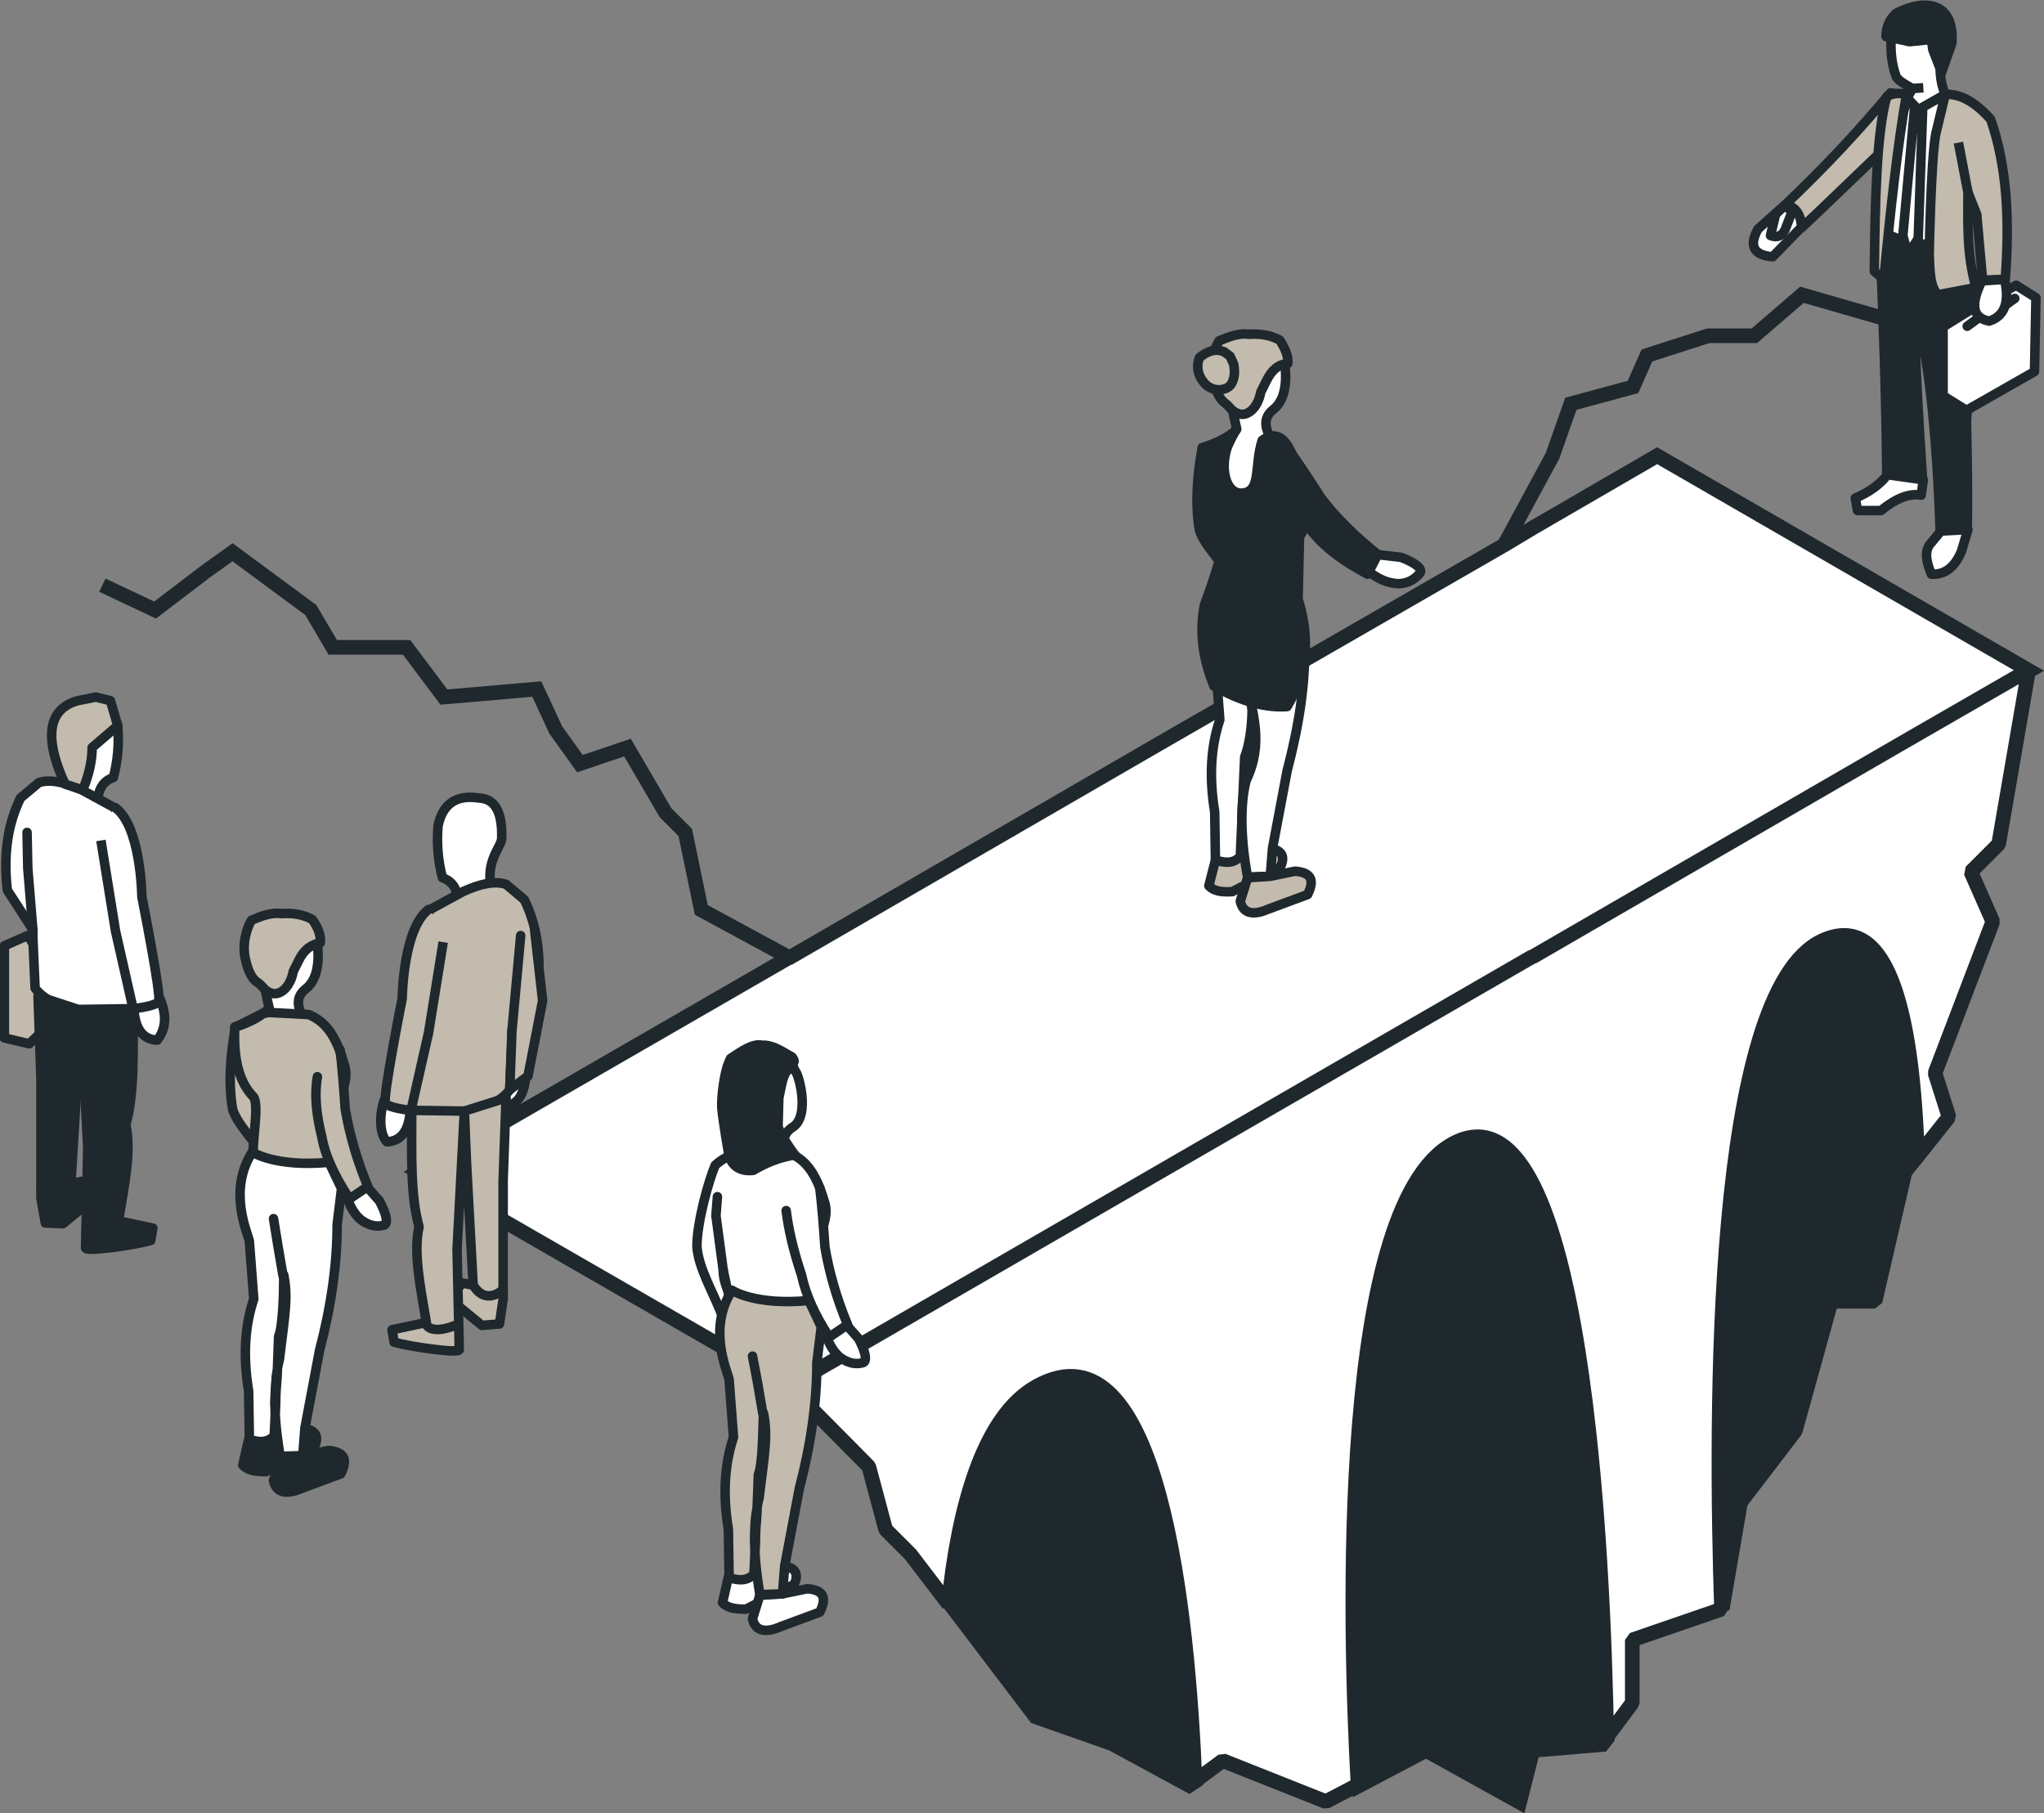 <?xml version="1.0" encoding="UTF-8"?>
<!-- Generator: Adobe Illustrator 28.1.0, SVG Export Plug-In . SVG Version: 6.00 Build 0)  -->
<svg xmlns="http://www.w3.org/2000/svg" xmlns:xlink="http://www.w3.org/1999/xlink" version="1.1" id="Ebene_2_00000006670691773467322920000016898678494244238485_" x="0px" y="0px" viewBox="0 0 279.5 247.9" style="enable-background:new 0 0 279.5 247.9;" xml:space="preserve">
<rect x="0" y="0" width="279.5" height="247.9" fill="#808080" stroke="none"/>
<style type="text/css">
	.st0{fill:#FFFFFF;stroke:#1F282D;stroke-width:1.3;stroke-linejoin:round;}
	.st1{fill:#C2BBAE;stroke:#1F282D;stroke-width:1.3;stroke-linejoin:round;}
	.st2{fill:#1F282D;stroke:#1F282D;stroke-width:1.3;stroke-linejoin:round;}
	.st3{fill:none;stroke:#1F282D;stroke-width:1.3;stroke-linejoin:round;}
	.st4{fill:none;stroke:#1F282D;stroke-width:1.3;stroke-linecap:round;stroke-linejoin:round;}
	.st5{fill:#FFFFFF;stroke:#1F282D;stroke-width:2;stroke-miterlimit:10;}
	.st6{fill:#1F282D;stroke:#1F282D;stroke-width:2;stroke-miterlimit:10;}
	.st7{fill:#1F282D;stroke:#1F282D;stroke-width:2;stroke-linejoin:bevel;}
	.st8{fill:#FFFFFF;stroke:#1F282D;stroke-width:2;stroke-linejoin:bevel;}
	.st9{fill:none;stroke:#1F282D;stroke-width:2;stroke-miterlimit:10;}
	.st10{fill:#FFFFFF;stroke:#1F282D;stroke-width:1.3;stroke-linecap:round;stroke-linejoin:round;}
	.st11{fill:#1F282D;stroke:#1F282D;stroke-width:1.3;stroke-linecap:round;stroke-linejoin:round;}
	.st12{fill:#C2BBAE;stroke:#1F282D;stroke-width:1.3;stroke-linecap:round;stroke-linejoin:round;}
</style>
<g id="Ebene_2-2">
	<g>
		<g>
			<polygon class="st0" points="258.1,13.7 268,13.5 265.9,37.6 258,37 257.7,19.6    "></polygon>
			<path class="st1" d="M258.5,12.7c-4.1,4.9-8.7,9.9-14.5,15.4c1.8,0.3,2.2,1.5,2.4,3c3.4-3.2,7.4-7.1,11.7-11.2l3.1-6.8     L258.5,12.7z"></path>
			<path class="st2" d="M270.2,39.3l-1.3,18.2c0.1,5.3,0.2,10.4,0.1,15l-3.7,0.1c-0.4-12.4-1.7-26.1-3.5-29.2     c0.1,6.2,0.5,13.3,1.1,22.2c-1.9,0.3-3.5-0.5-4.9-0.7c-0.1-11.3-0.5-21.9-1-33.6c2.7,2,6.7,2.5,11.6,2L270.2,39.3L270.2,39.3z"></path>
			<path class="st0" d="M263,65.6l-0.3,2.1c-1.6-0.3-3.4,0.4-5.5,2.1H254l-0.3-1.7c1.9-0.8,3.4-1.9,4.4-3.2L263,65.6L263,65.6z"></path>
			<path class="st0" d="M265.4,72.6l-1.4,1.7c-0.9,1-0.6,2.5,0.1,4.2c1.9,0.1,3.2-1,4.1-3.1l0.9-3L265.4,72.6z"></path>
			<polygon class="st0" points="269.9,42.1 265.7,44.7 265.7,54.1 268.9,56.1 278.2,50.8 278.4,40.7 275.7,39    "></polygon>
			<polygon class="st0" points="261.8,14.8 260.2,32.2 260.9,34.8 262.3,32.6 262.9,15.2    "></polygon>
			<path class="st0" d="M265.4,7c-0.2,2.1-0.2,4.1,0.6,5.9l-3.7,2.1l-1.5-1.6l0.7-1.3c-1.1-0.6-1.9-1.1-2.2-1.6     c-0.6-1.6-0.8-3.4-0.7-5.1l1.2-1.7l3.7,1.3L265.4,7L265.4,7z"></path>
			<path class="st2" d="M265.5,9.9l1.4-4c0.4-5.5-3.5-6.2-7.6-4.1c-1,0.9-1.4,2-1.4,3.2l3.2,0.7l3-0.3l0.2,1.4L265.5,9.9L265.5,9.9z     "></path>
			<path class="st0" d="M244,28.1l-3.6,3.2c-1.3,2.3-0.6,3.6,2,3.8l3.9-4C246.4,31.1,246.3,28,244,28.1L244,28.1z"></path>
			<path class="st0" d="M242.8,29.3l-0.7,2.9c0.8,0.3,1.5,0.2,2-0.8l1-2.6l-1.1-0.6C244,28.1,242.8,29.3,242.8,29.3z"></path>
			<line class="st3" x1="261.5" y1="12.1" x2="263" y2="12"></line>
			<line class="st4" x1="268.5" y1="25.9" x2="267.3" y2="20.4"></line>
			<line class="st4" x1="269" y1="44.6" x2="270.5" y2="43.5"></line>
			<line class="st4" x1="274.1" y1="41.8" x2="275.5" y2="40.8"></line>
			<line class="st4" x1="261" y1="40.8" x2="261.9" y2="43.4"></line>
			<path class="st1" d="M266,12.9l-1.3,5.4c-0.7,3.7-0.9,17.5-0.9,16.4c0.1,2.4,0.1,4.5,1.2,5.6l5.2-1c-1.3-4.6-1.1-8.8-1.1-13     l1.2,3l0.8,9l3.1-0.1c0.6-7.9,0.3-15.3-2-21.9C270.3,14.2,268.3,12.8,266,12.9L266,12.9z"></path>
			<path class="st1" d="M260.7,12.9c-0.9-0.2-1.8-0.2-2.7,0.3c-1.4,4.9-1.6,14.2-1.7,23.9l1.3,1.1C258.5,28.6,259.5,19.8,260.7,12.9     L260.7,12.9L260.7,12.9z"></path>
			<path class="st0" d="M274.1,38.2c0.7,3,0.1,5-2.1,5.7c-2.1-0.4-2.7-2-1-5.5L274.1,38.2z"></path>
			<line class="st3" x1="269.1" y1="26.3" x2="267.8" y2="19.5"></line>
		</g>
		<polygon class="st5" points="277.5,91.7 260.5,101.5 209.7,130.8 209.6,130.9 158.8,160.3 158.8,160.3 108.1,189.5 107.9,189.4     57.2,160.2 69.6,153 69.6,153 107.9,130.9 108,130.9 158.8,101.5 158.8,101.5 205.7,74.5 209.7,72.1 209.7,72.1 226.6,62.3   "></polygon>
		<path class="st6" d="M163.5,243.5l-0.9,0.6l-10.5-5.7l-10.5-3.7l-11.7-15.4c1.3-12.8,4.5-25.7,12.1-29.8    C158.6,180.4,162.6,220.6,163.5,243.5L163.5,243.5z"></path>
		<path class="st6" d="M219.8,237.6l-0.7,0.9l-9.5,0.8l-1.8,7.1l-12.8-7.1l-9.1,4.8c-1.2-21.4-3-80.8,13.7-88    C216.6,148.6,219.4,213,219.8,237.6L219.8,237.6z"></path>
		<path class="st7" d="M262.2,158.1l-1.7,2.1l-4.1,17.7h-6l-4.9,17.7l-7.5,9.8l-2.5,14.6c-0.9-26.4-1.2-84.5,13.8-91.4    C258.6,124.3,261.6,139.9,262.2,158.1L262.2,158.1z"></path>
		<path class="st8" d="M273.3,115.4l-3.8,3.8l3,6.8l-7.9,20.7l1.9,6l-4.3,5.4c-0.6-18.2-3.6-33.8-13-29.5c-15,6.9-14.7,65-13.8,91.4    l-12.2,4.2v8.6l-3.5,4.7c-0.4-24.6-3.2-88.9-20.3-81.5c-16.6,7.2-14.9,66.7-13.7,88l-4.4,2.3l-14.1-5.6l-3.8,2.8    c-0.9-22.9-4.9-63.2-21.6-54c-7.5,4.1-10.8,17-12.1,29.8l-5.2-6.8l-3.4-3.4l-2.3-8.6l-10.9-11l50.7-29.3h0l50.9-29.4l0.1,0    l50.8-29.4l17-9.8L273.3,115.4L273.3,115.4z"></path>
		<polyline class="st9" points="205.7,74.5 212.3,62.3 214.8,55.2 223.3,52.9 225.2,48.6 233.6,45.9 239.9,45.9 246.4,40.3     257.5,43.5   "></polyline>
		<g>
			<path class="st10" d="M21.9,136.6c1,2.4,0.7,4.2-0.4,5.6c-2.1-0.1-3-1.7-3.2-4.2L21.9,136.6L21.9,136.6z"></path>
			<path class="st0" d="M13.4,109c0.2-1.4,0.9-2.3,2.1-2.7c0.6-2.3,0.8-4.6,0.6-7.1l-4.9,1.1l-1.1,3.7C10,107.2,10.8,109.3,13.4,109     z"></path>
			<polygon class="st1" points="3.8,127.9 0.6,129.3 0.6,141.9 4,142.7 6.6,140.2 7.3,133.3    "></polygon>
			<path class="st0" d="M18.2,137.9l-5.2,1c-3.7-0.8-6.8-1.9-8.2-3.8l-0.3-6.8v-1.2l-3.5-5.4c-0.6-5.3,0.2-9.3,1.8-12.6l2.5-2.1     c1.5-0.5,3.5-0.1,5.9,1l4.4,2.4C18.4,113.5,18.5,133.6,18.2,137.9L18.2,137.9z"></path>
			<polygon class="st2" points="5.2,136.2 5.6,147.5 5.6,163.8 6.2,167.2 8.6,167.3 12.9,163.8 11.2,161.5 9.7,161.8 10.7,145.3      11,138.1    "></polygon>
			<path class="st2" d="M18.2,137.9c0,6.1,0.2,11.6-1,15.9c0.8,3.6-0.2,8.3-1,13.1l4.7,1l-0.3,1.7c-2.1,0.6-9,1.6-8.9,1l0.3-13.7     l-1-18.9L18.2,137.9L18.2,137.9z"></path>
			<path class="st1" d="M13.1,95.3l-2.5,0.5c-4.6,1.3-4.2,6-1.7,11.4l2.4,0.8c0.9-2.1,1.3-4.1,1.3-5.8l3.5-3l-1-3.4L13.1,95.3     L13.1,95.3z"></path>
			<polyline class="st10" points="4.5,127.2 3.8,118.7 3.7,113.8    "></polyline>
			<path class="st11" d="M16.2,167c0,0-0.4,1.8-4.3,0.2"></path>
			<path class="st11" d="M5.6,162.4c0,0,2.3,2.3,4.1-0.6"></path>
			<path class="st0" d="M13.8,114.9l2,12.4l2.4,10.6c0,0,3.1-0.3,3.5-1s-2.3-14.3-2.3-14.3s-0.1-9.9-3.8-12.3"></path>
		</g>
		<g>
			<path class="st10" d="M52.5,150.5c-0.8,2.6-0.4,4.8,0.4,5.6c2.1-0.1,3-1.7,3.2-4.2L52.5,150.5L52.5,150.5z"></path>
			<path class="st10" d="M68.3,145.7c-0.8,2.6-0.4,4.8,0.4,5.6c2.1-0.1,3-1.7,3.2-4.2L68.3,145.7L68.3,145.7z"></path>
			<path class="st0" d="M62.6,122.7c-0.2-1.4-0.9-2.3-2.1-2.7c-0.6-2.3-0.8-4.6-0.6-7.1c0.6-2.9,2.4-4.3,5.6-3.8     c2.3,0.1,3.2,2.1,3.1,5.5c0,1.3-2.8,3.5-1,8.1C68.6,124.9,64,122.9,62.6,122.7L62.6,122.7z"></path>
			<path class="st1" d="M56.3,151.8l5.2,1c3.7-0.8,6.8-1.9,8.2-3.8l0.3-6.8V141l3.5-5.4c0.6-5.3-0.2-9.3-1.8-12.6l-2.5-2.1     c-1.5-0.5-3.5-0.1-5.9,1l-4.4,2.4C56,127.3,55.9,147.5,56.3,151.8L56.3,151.8z"></path>
			<polygon class="st1" points="69.2,150.1 68.8,161.4 68.8,177.6 68.3,181 65.9,181.2 61.5,177.6 63.2,175.4 64.7,175.7      63.8,159.1 63.5,151.9    "></polygon>
			<path class="st1" d="M56.3,151.8c0,6.1-0.2,11.6,1,15.9c-0.8,3.6,0.2,8.3,1,13.1l-4.7,1l0.3,1.7c2.1,0.6,9,1.6,8.9,1l-0.3-13.7     l1-18.9L56.3,151.8L56.3,151.8z"></path>
			<path class="st4" d="M58.2,180.9c0,0,0.4,1.8,4.3,0.2"></path>
			<path class="st4" d="M68.8,176.3c0,0-2.3,2.3-4.1-0.6"></path>
			<path class="st1" d="M60.6,128.8l-2,12.4l-2.4,10.6c0,0-3.1-0.3-3.5-1s2.3-14.3,2.3-14.3s0.1-9.9,3.8-12.3"></path>
			<polyline class="st12" points="73.1,127.1 74.2,136.8 72.2,147.1 69.7,149 70,141 71.2,127.9    "></polyline>
		</g>
		<g>
			<path class="st10" d="M38.2,154l-5.1-8.9l3.1-6.2l0.6-1.1l-1.3-5.9l1.4-3.1l3-2.7l3.2,1.4c0,0,1.5,5.5-1.3,7.7     c-2.3,1.8,0.1,4.4,0.1,4.4l0,4.7L38.2,154L38.2,154z"></path>
			<path class="st11" d="M34,196.8l-0.8,3.5c0.6,0.7,1.7,0.9,3.2,0.9l6.6-3.4c0.6-1.3,0.3-2.2-1.3-2.5L34,196.8L34,196.8z"></path>
			<path class="st10" d="M37.8,188.2l-0.2,3.8C37.6,190.6,37.7,189.3,37.8,188.2z"></path>
			<path class="st12" d="M32.2,140.4L32.2,140.4c-0.7,3.8-1,7.6-0.4,11.2c0.4,1.7,3.1,4.8,5.8,7.9v-2.3l-2.7-7.2L32.2,140.4z"></path>
			<path class="st12" d="M45.3,161.1c1.3,4.1-6.4,3.6-10.1,1.5c-1.6-3.9,0.5-10.8-0.5-12.6c-2-2-2.8-5.2-2.6-9.6     c1.6-0.5,3-1.2,4.1-2l0.2,0l5.8,0.3c2.7,1.1,3.9,3.5,4.9,6.9c0.7,2.3-0.7,4.3-1.6,7C45.5,152.7,45.3,161.1,45.3,161.1z"></path>
			<path class="st10" d="M36.2,138.4c0.2-0.2,0.4-0.4,0.6-0.5c-0.1,0.2-0.3,0.4-0.4,0.6C36.5,138.4,36.2,138.4,36.2,138.4z"></path>
			<path class="st11" d="M38.4,199.2l-1,3.2c0.3,1.5,1.5,2.1,3.8,1.1l5.4-2c0.9-1.8,0.7-3-1.7-3.2l-3.4,0.7L38.4,199.2L38.4,199.2z"></path>
			<path class="st12" d="M43.8,128.9c0.1-1-0.3-2.1-1.1-3.2c-1.3-0.7-2.7-0.9-4.2-0.8c-1.3-0.2-2.7,0.3-4.1,0.9     c-0.6,0.9-1.4,3.3-0.8,5.5c0.3,1.3,0.8,2.5,1.6,3s0.9,1.2,2,1.5s2.5-0.8,2.9-3l0.8-1.6C41.6,129.8,42.6,129.1,43.8,128.9     L43.8,128.9z"></path>
			<path class="st10" d="M46.1,167.4c0,5.4-0.8,11.1-2.4,17.2l-2,10.6l-0.3,3.8l-3.1,0.1c-0.4-2.5-0.7-4.9-0.7-7.2l0.2-3.8     c0.1-0.8,0.2-1.5,0.4-2.2c0.8-6.5,1.2-8.5,0.6-11.6c0,2.5-0.1,6.9-0.7,8.4l-0.2,5.4c-0.1,1.2-0.2,2.4-0.2,3.8l-0.2,4.4     c-1.1,1.1-2.3,0.8-3.4,0.5l-0.1-6.6c-0.8-4.9-0.5-9,0.7-12.6l-0.6-7.9c-0.2-1.1-3-6.9,0.4-12.2c0,0,3.1,2.1,10.5,1.4l1.7,3.6     L46.1,167.4L46.1,167.4z"></path>
			<path class="st10" d="M37.8,188.2l-0.2,3.8C37.6,190.6,37.7,189.3,37.8,188.2z"></path>
			<path class="st10" d="M36.2,138.4L36.2,138.4c-1,0.8-2.4,1.5-4,2C32.2,140.4,36.2,138.4,36.2,138.4z"></path>
			<path class="st10" d="M47.2,162.5c0.3,1.7,0.9,3.2,2.2,4.3c1,0.7,2,1,3.1,0.7c0.6-0.2,0.4-1.4-0.6-3.3l-2.3-2.6L47.2,162.5     L47.2,162.5z"></path>
			<path class="st12" d="M43.4,147.2c-0.4,2.3-0.2,5,0.6,8.2c0.5,2.8,1.9,5.6,3.8,8.5l2.5-1.7c-1.5-3.6-2.5-7.1-3.1-10.6     c-0.2-3-0.4-5.6-0.7-8.1"></path>
			<polyline class="st10" points="37.4,166.6 38,170.3 38.7,174.4    "></polyline>
		</g>
		<g>
			<path class="st10" d="M103.8,172.9l-5.1-8.9l3.1-6.2l0.6-1.1l-1.3-5.9l1.4-3.1l3.2-3.7c1.5-0.4,2.4,0.6,3,2.4     c0.4,0,2.2,6.1-0.3,7.7c-2.3,1.4-0.8,4.4-0.8,4.4l0.1,4.7L103.8,172.9L103.8,172.9z"></path>
			<path class="st10" d="M111.1,171.5l-0.2,8.5c1.3,4.1-6.4,3.6-10.1,1.5c-0.8-3.1-1.4-5.3-1.9-7.8c0,1.9,1,3.3,1.5,5.1l-1.6,1.2     c-1.2-3.2-3.3-6.6-3.5-9.6c0-3.3,1.6-9,2.5-11.1c1.2-1.1,2.7-1.7,4.1-2l0.2,0l5.8,0.3c2.7,1.1,3.9,3.5,4.9,6.9     C113.4,166.7,112,168.8,111.1,171.5z"></path>
			<path class="st10" d="M99.6,215.6l-0.8,3.5c0.6,0.7,1.7,0.9,3.2,0.9l6.6-3.4c0.6-1.3,0.3-2.2-1.3-2.5L99.6,215.6L99.6,215.6z"></path>
			<path class="st10" d="M103.4,207l-0.2,3.8C103.2,209.5,103.2,208.2,103.4,207z"></path>
			<path class="st10" d="M101.8,157.3c0.2-0.2,0.4-0.4,0.6-0.5c-0.1,0.2-0.3,0.4-0.4,0.6C102,157.3,101.8,157.3,101.8,157.3z"></path>
			<path class="st10" d="M103.9,218.1l-1,3.2c0.3,1.5,1.5,2.1,3.8,1.1l5.4-2c0.9-1.8,0.7-3-1.7-3.2l-3.4,0.7L103.9,218.1     L103.9,218.1z"></path>
			<path class="st11" d="M107.9,146.1c0.1-1,1.2-0.5,0.4-1.6c-1.3-0.7-2.6-1.7-4.1-1.6c-1.2-0.3-2.8,0.8-4.3,1.8     c-0.1,0.2-0.2,0.4-0.3,0.7c-0.5,1.1-1,4.5-0.9,6.1c0.2,2.1,1,6.6,1,6.6c0.5,1.4,1.6,2.1,3.3,1.9c1.7-1,3.6-1.8,5.7-2.1     c0,0-2.4-3.2-2.3-4.1l0.1-3.7C106.9,148.3,107,146.9,107.9,146.1L107.9,146.1z"></path>
			<path class="st12" d="M111.7,186.3c0,5.4-0.8,11.1-2.4,17.2l-2,10.6l-0.3,3.8l-3.1,0.1c-0.4-2.5-0.7-4.9-0.7-7.2l0.2-3.8     c0.1-0.8,0.2-1.5,0.4-2.2c0.8-6.5,1.2-8.5,0.6-11.6c-0.1,2.5-0.1,6.9-0.7,8.4l-0.2,5.4c-0.1,1.2-0.2,2.4-0.2,3.8l-0.2,4.4     c-1.1,1.1-2.3,0.8-3.4,0.5l-0.1-6.6c-0.8-4.9-0.5-9,0.7-12.6l-0.6-7.9c-0.2-1.1-3-6.9,0.4-12.2c0,0,3.1,2.1,10.5,1.4l1.7,3.6     L111.7,186.3L111.7,186.3z"></path>
			<path class="st10" d="M103.4,207l-0.2,3.8C103.2,209.5,103.2,208.2,103.4,207z"></path>
			<path class="st10" d="M112.7,181.3c0.3,1.7,0.9,3.2,2.2,4.3c1,0.7,2,1,3.1,0.7c0.6-0.2,0.4-1.4-0.6-3.3l-2.3-2.6L112.7,181.3     L112.7,181.3z"></path>
			<path class="st10" d="M107.5,165.5c0.3,2.4,0.9,5.2,2.1,8.8c0.6,2.8,1.9,5.6,3.8,8.5l2.5-1.7c-1.5-3.6-2.5-7.1-3.1-10.6     c-0.2-3-0.4-5.6-0.7-8.1"></path>
			<polyline class="st10" points="102.9,185.4 103.6,189.1 104.3,193.2    "></polyline>
			<polyline class="st10" points="98.9,173.7 97.9,166.2 98.1,163.6    "></polyline>
		</g>
		<g>
			<path class="st10" d="M187,78c1.3,1.1,2.8,1.8,4.4,1.8c1.2-0.1,2.1-0.6,2.8-1.5c0.3-0.6-0.6-1.3-2.6-2.1l-3.4-0.4L187,78z"></path>
			<g>
				<path class="st10" d="M170.5,74.8l-5.1-8.9l3.1-6.2l0.6-1.1l-1.3-5.9l1.4-3.1l3-2.7l3.2,1.4c0,0,1.5,5.5-1.3,7.7      c-2.3,1.8,0.1,4.4,0.1,4.4l0.1,4.7L170.5,74.8L170.5,74.8z"></path>
				<path class="st12" d="M166.2,117.6l-0.9,3.5c0.6,0.7,1.7,0.9,3.2,0.8l6.6-3.4c0.6-1.3,0.3-2.2-1.3-2.5L166.2,117.6L166.2,117.6z      "></path>
				<path class="st10" d="M166.2,90.5l0.6,7.9c-1.2,3.6-1.5,7.7-0.7,12.6l0.1,6.6c1.2,0.3,2.3,0.6,3.4-0.5l0.6-13.6      c0.7-1.8,1.1-4.7,1-7.6l0.3-4.2L166.2,90.5L166.2,90.5z"></path>
				<path class="st10" d="M178.4,88.2c0.1,5.4-0.8,11.1-2.4,17.2l-2,10.6l-0.3,3.8l-3.1,0.1c-0.9-4.8-1.1-9.8-0.2-13.2      c2.4-5,1-9.2-0.2-14L178.4,88.2L178.4,88.2z"></path>
				<path class="st11" d="M164.4,61.2L164.4,61.2c-0.7,3.8-1,7.6-0.4,11.2c0.4,1.7,3.1,4.8,5.8,7.9V78l-2.7-7.2      C167,70.8,164.4,61.2,164.4,61.2z"></path>
				<path class="st11" d="M169.1,58.7c-1.1,1.1-2.8,1.9-4.7,2.5c-0.1,4.4,0.7,7.6,2.6,9.6c1,1.8-0.2,6.3-2.3,11.9      c-0.7,3.5-0.3,7.2,1.3,11.1c3.7,2.1,7,3,10,2.8c3.3-5.5,2.8-10.5,1.5-14.7l0.2-8.5c1.1-1.9,2.1-4.1,1.4-6.4l-2.7-5.5      c-1-2-2.3-2.4-3.8-1.3c-1.1,3.3-0.1,6.9-2.6,7.2C167.2,67.8,166.3,62.4,169.1,58.7L169.1,58.7z"></path>
				<path class="st11" d="M175.2,66c0.8,2.2,2.2,4.5,4.4,6.9c1.8,2.2,4.4,4,7.4,5.6l1.4-2.7c-3-2.4-5.7-5-7.8-7.8      c-1.6-2.5-3.1-4.8-4.5-6.7"></path>
				<path class="st12" d="M170.6,120l-1,3.2c0.3,1.5,1.5,2.1,3.8,1.1l5.4-2c0.9-1.8,0.7-3-1.7-3.2l-3.4,0.7L170.6,120L170.6,120z"></path>
				<path class="st12" d="M176.1,49.7c0.1-1-0.4-2.1-1.1-3.2c-1.3-0.7-2.7-0.9-4.2-0.8c-1.3-0.2-2.7,0.3-4.1,0.9      c-0.6,0.9-1.4,3.3-0.8,5.5c0.3,1.3,0.9,2.5,1.6,3s0.9,1.2,2,1.5s2.5-0.8,2.9-3l0.8-1.6C173.9,50.6,174.8,49.8,176.1,49.7      L176.1,49.7z"></path>
				<path class="st12" d="M164.7,52.4c-1-1.2-1.1-2.3-0.7-3.5c1.1-0.9,2.2-1.3,3.4-0.8l0.8,0.6l0.5,1.1c0.2,1.1,0.1,2.1-0.4,2.8      C167.7,53.4,165.9,53.7,164.7,52.4L164.7,52.4z"></path>
			</g>
		</g>
		<polyline class="st9" points="107.9,130.9 95.9,124.4 93.7,113.8 91,111.1 85.8,102.2 79.3,104.4 76,99.8 73.4,94.2 60.7,95.3     55.6,88.5 45.5,88.5 42.5,83.4 31.8,75.5 28.3,78 21.2,83.4 14,80   "></polyline>
	</g>
</g>
</svg>
